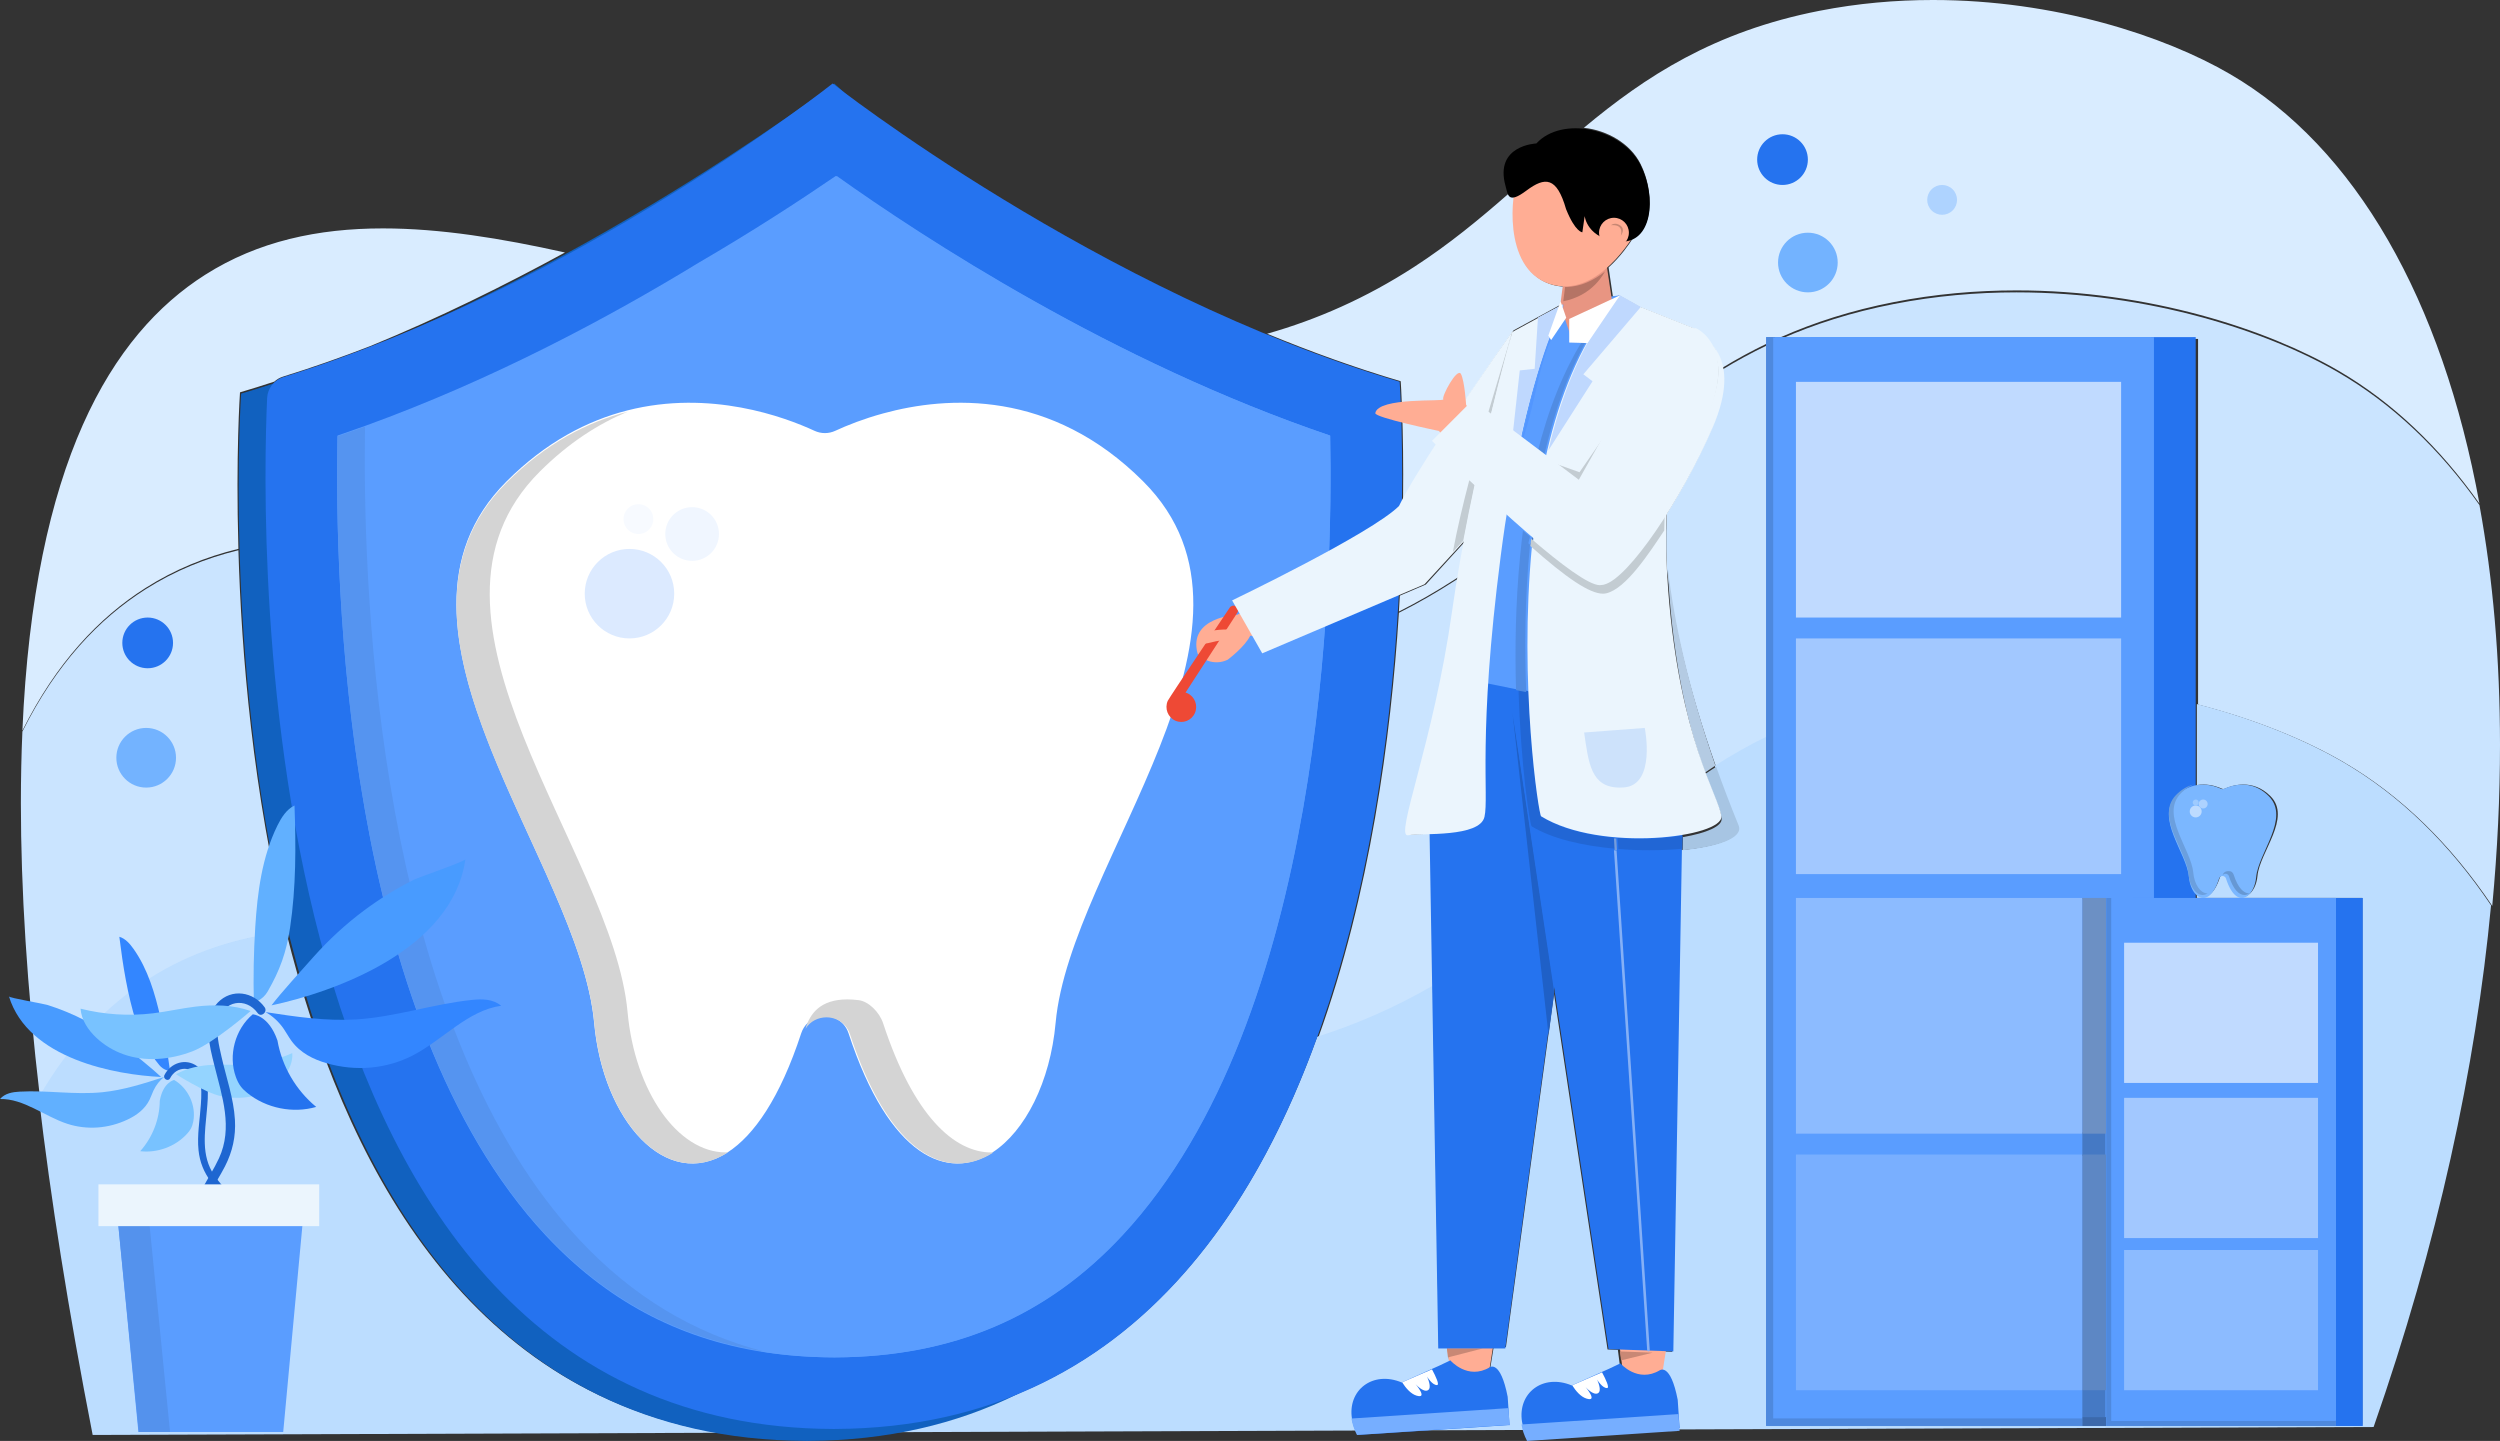 <?xml version="1.0" encoding="UTF-8"?>
<svg width="838px" height="483px" viewBox="0 0 838 483" version="1.1" xmlns="http://www.w3.org/2000/svg" xmlns:xlink="http://www.w3.org/1999/xlink">
    <rect x="0" y="0" width="838" height="483" fill="#333333" stroke="none"/>
    <title>Dental Care</title>
    <g id="Page-1" stroke="none" stroke-width="1" fill="none" fill-rule="evenodd">
        <g id="Desktop-HD" transform="translate(-1072, -3566)">
            <g id="Dental-Care" transform="translate(1072, 3566)">
                <path d="M7,269 C7,260.612 7.172,252.586 7.505,244.899 C11.396,155.273 37.212,112.147 68.772,92.106 C86.517,80.842 106.583,76.561 128.365,76.561 C147.505,76.561 167.971,79.863 189.373,84.633 C169.395,95.556 147.246,106.522 124.142,115.999 C114.576,119.712 104.796,123.161 94.883,126.236 C93.768,126.582 92.775,127.165 91.951,127.921 C88.124,129.178 84.287,130.377 80.445,131.513 C80.445,131.513 78.997,152.395 79.914,183.97 C68.953,186.647 58.545,190.892 48.792,197.083 C33.169,206.993 18.854,222.13 7.505,244.899 C7.172,252.586 7,260.612 7,269 M838,249.35 C837.994,220.564 835.643,193.558 831.111,168.796 C817.73,149.843 801.897,134.773 783.826,124.242 C759.949,110.324 720.185,97.339 675.949,97.339 C662.535,97.339 648.701,98.535 634.786,101.26 C620.525,104.054 608.119,108.075 597.024,112.975 L592.384,112.975 L592.384,115.11 C587.062,117.659 582.044,120.413 577.255,123.329 C575.856,115.182 570.089,112.774 570.089,112.774 C569.969,112.758 569.85,112.75 569.728,112.75 C569.352,112.75 568.946,112.823 568.513,112.959 C568.991,111.506 569.274,110.743 569.274,110.743 L549.92,102.995 L548.261,102.074 L542.951,99.124 L540.645,99.412 L539.198,89.647 C543.154,86.085 546.042,81.949 547.435,79.759 C554.124,76.524 554.521,64.185 549.92,54.975 C546.439,48.008 538.613,43.657 530.915,42.835 C551.472,25.697 574.465,10.563 609.903,3.618 C622.75,1.103 635.517,0 647.901,0 C688.754,0 725.481,11.994 747.535,24.85 C789.62,49.379 818.631,100.58 831.111,168.796 C835.643,193.558 837.994,220.564 838,249.35 M468.91,204.99 C469.026,203.189 469.13,201.427 469.229,199.669 L477.926,195.94 L486.247,186.821 L487.509,185.439 L490.949,181.661 C490.23,185.557 489.54,189.485 488.899,193.405 C488.472,193.686 488.046,193.965 487.613,194.244 C481.428,198.251 475.193,201.82 468.91,204.99 M470.306,167.803 C470.595,143.302 469.521,127.796 469.521,127.796 C454.237,123.278 439.221,117.839 424.754,111.866 C441.447,107.136 457.907,99.909 473.997,89.487 C485.778,81.856 496.012,73.387 505.842,64.782 C506.15,65.434 506.591,65.859 507.346,65.859 C507.459,65.859 507.582,65.85 507.71,65.83 C506.63,74.19 507.262,91.094 519.727,95.251 C521.404,95.81 523.039,96.072 524.623,96.094 L524.015,100.853 L523.904,101.699 L515.807,106.119 L507.34,110.743 C507.34,110.743 507.337,110.757 507.328,110.782 C507.328,110.782 507.328,110.782 507.328,110.781 L507.334,110.76 C507.313,110.787 507.265,110.851 507.188,110.959 L507.182,110.895 C507.173,110.933 507.161,110.97 507.152,111.013 C506.511,111.936 504.27,115.136 501.17,119.647 C492.267,132.605 476.228,156.354 470.306,167.803" id="Fill-2" fill="#D9ECFF"></path>
                <path d="M13.4,368 L13.4,368 C8.998,330.546 7,297.833 7,269.274 C7,260.905 7.172,252.897 7.505,245.228 C18.854,222.51 33.169,207.407 48.792,197.519 C58.545,191.342 68.953,187.107 79.914,184.436 C80.913,218.785 84.725,265.819 96.29,312.396 C79.86,314.377 64.503,319.24 50.491,328.115 C36.736,336.824 23.994,349.571 13.4,368 M441.93,347.682 C459.228,299.736 466.266,247.086 468.91,205.408 C475.193,202.246 481.428,198.685 487.613,194.686 C488.046,194.408 488.472,194.13 488.899,193.85 C488.29,197.544 487.727,201.229 487.213,204.88 C486.33,211.157 485.304,217.186 484.212,222.904 L484.03,222.969 L484.2,222.969 C477.711,256.855 468.778,279.856 472.347,279.856 C472.397,279.856 472.448,279.853 472.505,279.844 C473.907,279.609 476.649,279.585 479.835,279.478 L480.697,330.555 C467.955,337.92 455.013,343.537 441.93,347.682 M835.401,303.649 C821.486,282.965 804.776,266.633 785.526,255.44 C773.067,248.194 756.285,241.201 736.794,236.171 L736.794,113.601 L597.024,113.601 C608.119,108.712 620.525,104.7 634.786,101.912 C648.701,99.193 662.535,98 675.949,98 C720.185,98 759.949,110.956 783.826,124.843 C801.897,135.35 817.73,150.385 831.111,169.296 C835.643,194.002 837.994,220.947 838,249.668 C838.003,267.047 837.15,285.074 835.401,303.649 M575.173,256.891 C565.807,230.554 560.87,208.525 558.719,190.325 C558.552,186.107 558.501,181.997 558.549,178.014 C558.572,176.041 558.623,174.099 558.695,172.188 C564.149,163.453 569.525,153.33 573.717,143.55 C577.452,134.827 578.04,128.482 577.255,123.932 C582.044,121.022 587.062,118.274 592.384,115.73 L592.384,247.152 C586.286,250.151 580.588,253.418 575.173,256.891" id="Fill-3" fill="#CAE4FF"></path>
                <path d="M31.061,481 C22.888,439.143 16.967,401.56 13,367.821 C23.593,349.393 36.336,336.647 50.09,327.939 C64.103,319.064 79.46,314.201 95.889,312.221 C115.15,389.788 155.925,466.062 241.037,480.267 L31.061,481 M56.918,479.734 L94.188,479.734 L101.212,404.219 L39.25,404.219 L46.634,479.734 L56.918,479.734 M300.046,480.062 C312.577,477.873 324.12,474.341 334.786,469.645 C389.214,450.064 421.945,401.792 441.529,347.505 C454.612,343.359 467.554,337.743 480.296,330.378 L482.34,451.568 L485.162,451.568 L485.503,454.197 L485.512,454.337 L485.521,454.334 L485.837,456.773 L486.162,459.299 L486.49,461.863 L499.385,459.501 L500.336,453.697 L500.357,453.581 L500.683,451.568 L504.788,451.568 L520.893,333.124 L538.85,452.339 L542.308,452.461 L542.669,455.275 L542.681,455.412 L542.687,455.412 L543.006,457.851 L543.329,460.377 L543.66,462.941 L556.554,460.579 L557.506,454.772 L557.524,454.656 L557.792,453.015 L560.528,453.11 L563.407,284.965 C575.446,283.822 584.083,280.79 582.361,276.567 C579.554,269.691 577.036,263.083 574.771,256.718 C580.186,253.246 585.885,249.979 591.983,246.98 L591.983,477.557 L791.841,477.557 L791.841,300.987 L736.393,300.987 L736.393,299.534 C737.094,300.171 737.891,300.538 738.72,300.538 C739.293,300.538 739.884,300.365 740.468,299.987 C741.775,299.15 743.064,297.298 744.111,294.111 C744.144,294.01 744.189,293.915 744.239,293.831 C744.475,293.453 744.878,293.262 745.284,293.262 C745.472,293.262 745.66,293.304 745.83,293.384 C746.107,293.518 746.34,293.76 746.456,294.111 C747.972,298.724 749.995,300.538 751.844,300.538 C752.453,300.538 753.044,300.341 753.59,299.987 C755.201,298.942 756.445,296.511 756.71,293.59 C757.432,285.644 768.289,274.084 761.051,266.862 C758.035,263.851 754.771,262.972 751.988,262.972 C750.555,262.972 749.252,263.205 748.175,263.497 C747.685,263.631 747.241,263.776 746.853,263.919 C746.432,264.077 746.077,264.229 745.803,264.354 C745.636,264.432 745.46,264.47 745.284,264.47 C745.108,264.47 744.932,264.432 744.764,264.354 C743.681,263.854 741.375,262.972 738.583,262.972 C737.879,262.972 737.145,263.029 736.393,263.16 L736.393,236 C755.884,241.03 772.666,248.022 785.125,255.268 C804.375,266.46 821.085,282.791 835,303.474 C829.877,357.907 817.066,417.055 795.633,478.329 L300.046,480.062" id="Fill-4" fill="#BCDDFF"></path>
                <path d="M460.166,131.932 C359.073,102.051 279.617,28 279.617,28 C279.617,28 181.925,102.051 80.835,131.932 C80.835,131.932 56.543,482.064 270.081,482.988 C270.081,482.988 270.358,483 270.498,483 C270.642,483 270.919,482.988 270.919,482.988 C484.455,482.064 460.166,131.932 460.166,131.932" id="Fill-5" fill="#1161BF"></path>
                <path d="M469.166,127.953 C368.073,98.074 279.081,28 279.081,28 C279.081,28 193.897,95.712 94.979,126.395 C91.857,127.363 89.686,130.199 89.54,133.466 C87.538,178.055 81.41,478.133 279.081,478.988 C279.081,478.988 279.359,479 279.499,479 C279.642,479 279.916,478.988 279.916,478.988 C493.455,478.061 469.166,127.953 469.166,127.953" id="Fill-6" fill="#2573EF"></path>
                <path d="M376.211,413.992 C350.685,441.408 319.16,454.824 279.818,454.991 L279.436,455 L279.194,454.991 C271.021,454.955 263.191,454.349 255.675,453.17 C227.007,448.646 203.015,435.714 182.79,413.992 C115.213,341.384 112.135,195.008 113.13,146.008 C116.217,144.958 119.286,143.881 122.336,142.775 C165.047,127.315 204.029,106.458 234.056,88.145 C252.264,77.526 267.923,67.352 280.123,59 C308.923,79.468 372.799,121.258 445.87,146.018 C446.865,194.999 443.788,341.384 376.211,413.992" id="Fill-7" fill="#5A9DFF"></path>
                <path d="M376.372,413.992 C350.905,441.408 319.453,454.824 280.202,454.991 L279.821,455 L279.579,454.991 C271.425,454.955 263.614,454.349 256.115,453.17 C232.468,446.975 212.15,434.553 194.597,415.646 C126.452,342.276 122.24,195.602 123.085,142.775 C165.697,127.315 204.588,106.458 234.546,88.145 C252.712,77.526 268.335,67.352 280.506,59 C309.24,79.468 372.968,121.258 445.871,146.018 C446.863,194.999 443.793,341.384 376.372,413.992" id="Fill-8" fill="#5A9DFF"></path>
                <path d="M256,453 C227.267,448.481 203.22,435.566 182.949,413.872 C120.476,346.986 113.002,217.421 113,159.305 C113,154.414 113.053,150.028 113.13,146.229 C116.225,145.18 119.3,144.104 122.357,143 C122.305,146.246 122.272,149.847 122.272,153.763 C122.273,213.508 129.953,346.754 194.198,415.523 C211.833,434.406 232.244,446.812 256,453" id="Fill-9" fill="#5594F0"></path>
                <path d="M353.845,342.841 C352.051,362.675 343.627,379.179 332.721,386.265 C317.738,396.021 298.064,387.986 284.436,346.372 C283.657,343.994 282.087,342.357 280.198,341.455 C279.037,340.896 277.766,340.618 276.495,340.618 C273.762,340.627 271.022,341.909 269.435,344.487 C269.08,345.051 268.784,345.684 268.56,346.372 C261.473,368.01 252.751,380.574 243.907,386.274 C223.369,399.498 202.143,375.756 199.152,342.841 C194.257,288.896 120.779,210.434 169.761,161.401 C183.017,148.131 196.987,140.962 210.317,137.568 C238.101,130.491 263.088,139.809 272.992,144.393 C275.239,145.435 277.766,145.435 280.013,144.393 C281.881,143.528 284.277,142.496 287.13,141.436 C289.75,140.469 292.749,139.474 296.064,138.572 C317.532,132.695 352.32,130.454 383.234,161.401 C432.227,210.434 358.738,288.896 353.845,342.841" id="Fill-10" fill="#FFFFFF"></path>
                <path d="M232.165,390 C215.924,390.003 201.616,369.448 199.199,342.922 C195.514,302.429 153.012,248.093 153,202.818 C152.996,187.883 157.616,173.934 169.779,161.792 C183.048,148.545 197.032,141.388 210.376,138 C200.529,142.085 190.552,148.48 180.937,158.079 C131.905,207.028 205.458,285.357 210.357,339.207 C212.779,365.735 227.091,386.29 243.33,386.293 C243.554,386.293 243.775,386.29 244,386.281 C240.036,388.828 236.044,390 232.165,390" id="Fill-11" fill="#D4D4D4"></path>
                <path d="M321.251,390 C308.772,390 295.146,377.802 284.933,346.718 C284.158,344.359 282.595,342.735 280.715,341.84 C279.559,341.286 278.294,341.01 277.028,341.01 C274.307,341.019 271.58,342.29 270,344.848 C271.456,339.768 274.991,335 284.027,335 C285.203,335 286.469,335.083 287.838,335.252 C291.139,335.667 294.781,339.22 296.031,343.028 C306.244,374.107 319.861,386.307 332.344,386.307 C332.563,386.307 332.78,386.302 333,386.296 C329.314,388.687 325.345,390 321.251,390" id="Fill-12" fill="#D4D4D4"></path>
                <path d="M211,214 C202.716,214 196,207.284 196,199 C196,190.716 202.716,184 211,184 C219.284,184 226,190.716 226,199 C226,207.284 219.284,214 211,214" id="Fill-13" fill="#DCEAFF"></path>
                <path d="M232,188 C227.029,188 223,183.97 223,179 C223,174.03 227.029,170 232,170 C236.971,170 241,174.03 241,179 C241,183.97 236.971,188 232,188" id="Fill-14" fill="#F0F6FF"></path>
                <path d="M214.003,179 C212.103,179 210.287,177.911 209.449,176.069 C208.307,173.555 209.418,170.592 211.931,169.449 C212.602,169.145 213.305,169 213.997,169 C215.897,169 217.713,170.089 218.551,171.932 C219.693,174.445 218.582,177.409 216.069,178.551 C215.398,178.855 214.695,179 214.003,179" id="Fill-15" fill="#F7FAFF"></path>
                <polygon id="Fill-16" fill="#2573EF" points="607 478 736 478 736 113 607 113"></polygon>
                <path d="M419.531,204 L414.701,206.052 C414.701,206.052 398.122,206.793 401.439,219.103 L401.806,219.484 C404.31,222.088 408.316,222.749 411.578,221.098 C411.578,221.098 417.309,216.81 419.07,213.094 L423,213.279 L419.531,204" id="Fill-17" fill="#FFAD94"></path>
                <path d="M397.4,232.141 C397.597,232.201 397.795,232.27 397.987,232.356 C400.504,233.479 401.64,236.453 400.53,238.997 C399.421,241.54 396.482,242.693 393.968,241.57 C391.454,240.448 390.315,237.474 391.425,234.93 C391.856,233.948 412.188,203.7 412.188,203.7 C412.604,203.057 413.413,202.831 414.086,203.131 C414.162,203.165 414.236,203.206 414.307,203.254 C415.015,203.724 415.213,204.685 414.75,205.4 L397.4,232.141" id="Fill-18" fill="#EE4935"></path>
                <path d="M415,211.146 C415,211.146 409.345,210.6 405.484,211.618 C401.619,212.636 401.653,214.229 402.383,215.492 C403.112,216.755 409.406,213.786 410.138,215.049 C410.868,216.312 413.331,215.953 413.331,215.953 L415,211.146" id="Fill-19" fill="#FFAD94"></path>
                <polyline id="Fill-20" fill="#FFAD94" points="543 452.028 543.021 452.205 543.388 455.142 543.723 457.783 544.042 460.372 544.371 463 557.17 460.579 558.115 454.626 558.132 454.507 559 449 543 452.028"></polyline>
                <polyline id="Fill-21" fill="#94AEC9" points="543.183 456 543.172 455.861 542.811 453 543.172 455.861 543.189 456 543.183 456"></polyline>
                <polyline id="Fill-22" fill="#C98875" points="543.37 456 543.353 455.861 543 453 554 453.409 543.37 456"></polyline>
                <path d="M562.368,469.208 L562.632,473.153 C562.901,477.213 563,478.672 563,478.672 L512.039,482 C511.057,480.131 510.455,478.304 510.183,476.578 C508.64,467.001 517.104,460.343 526.859,464.4 L527.194,464.252 L537.204,459.764 L539.285,458.839 L543.161,457 C543.161,457 548.944,463.751 556.375,459.305 C556.375,459.305 559.936,456.695 562.368,469.208" id="Fill-23" fill="#2573EF"></path>
                <path d="M562.63,474 C562.901,478.13 563,479.615 563,479.615 L511.863,483 C510.878,481.099 510.273,479.241 510,477.485 L562.63,474" id="Fill-24" fill="#76AEFF"></path>
                <path d="M538.708,465.277 C537.211,465.372 535.538,462.771 535.332,462.446 C535.5,462.803 537.083,466.188 535.628,467.011 C534.09,467.878 531.492,464.966 531.492,464.966 C531.492,464.966 535.838,470.073 531.756,468.794 C529.861,468.201 528.218,466.265 527,464.358 L537.002,460 C538.313,462.449 539.591,465.22 538.708,465.277" id="Fill-25" fill="#FFFFFF"></path>
                <polyline id="Fill-26" fill="#FFAD94" points="485 451.026 485.024 451.203 485.391 454.14 485.723 456.782 486.045 459.371 486.371 462 499.17 459.579 500.115 453.627 500.135 453.508 501 448 485 451.026"></polyline>
                <polyline id="Fill-27" fill="#94AEC9" points="486.17 455 486.161 454.848 485.821 452 486.161 454.848 486.179 454.997 486.17 455"></polyline>
                <polyline id="Fill-28" fill="#C98875" points="485.353 455 485.336 454.851 485 452 497 452 485.353 455"></polyline>
                <path d="M505.371,468.209 L505.635,472.151 C505.904,476.211 506,477.67 506,477.67 L455.039,481 C454.06,479.132 453.458,477.302 453.182,475.579 C451.64,466.003 460.107,459.342 469.862,463.402 L470.194,463.254 L480.204,458.767 L482.285,457.839 L486.164,456 C486.164,456 491.947,462.75 499.375,458.304 C499.375,458.304 502.936,455.698 505.371,468.209" id="Fill-29" fill="#2573EF"></path>
                <path d="M505.633,472 C505.904,476.129 506,477.613 506,477.613 L454.863,481 C453.881,479.1 453.276,477.239 453,475.487 L505.633,472" id="Fill-30" fill="#76AEFF"></path>
                <path d="M481.708,464.274 C480.211,464.369 478.538,461.768 478.332,461.443 C478.503,461.803 480.083,465.188 478.631,466.009 C477.09,466.876 474.495,463.963 474.495,463.963 C474.495,463.963 478.841,469.074 474.756,467.795 C472.861,467.198 471.218,465.265 470,463.358 L480.002,459 C481.313,461.446 482.591,464.22 481.708,464.274" id="Fill-31" fill="#FFFFFF"></path>
                <polyline id="Fill-32" fill="#2573EF" points="534 223 534 235.379 504.563 452 482.102 452 479 267.875 492.171 223 534 223"></polyline>
                <path d="M484.079,223.033 L483.909,223.033 L484.091,222.967 C484.085,222.989 484.082,223.011 484.079,223.033" id="Fill-33" fill="#A8BED4"></path>
                <polyline id="Fill-34" fill="#1F60C7" points="519.07 347 507 239 521 332.709 519.07 347"></polyline>
                <polyline id="Fill-35" fill="#2573EF" points="494.094 220 505.439 228.095 539.185 452.227 560.901 453 564 271.761 534.531 222.192 488 222.192 494.094 220"></polyline>
                <path d="M552.565,453 C552.338,453 552.145,452.827 552.13,452.603 L541,285 C541.294,285.027 541.585,285.051 541.878,285.072 L552.999,452.55 C553.014,452.782 552.834,452.985 552.592,453 L552.565,453" id="Fill-36" fill="#85B0F6"></path>
                <path d="M507,111 L506.994,111.022 C506.994,111.038 506.985,111.065 506.979,111.097 L491.271,180.851 L487.104,185.394 L485.837,186.77 L477.486,195.854 L423.099,219 L413,201.256 C413,201.256 459.614,178.879 468.938,169.623 C473.956,159.103 491.379,133.485 500.814,119.853 C503.925,115.359 506.174,112.172 506.817,111.253 L506.853,111.199 C506.931,111.092 506.979,111.027 507,111" id="Fill-37" fill="#EBF5FD"></path>
                <path d="M506.982,111.059 C506.991,111.016 507.003,110.979 507.012,110.941 L507.018,111.005 L506.982,111.059" id="Fill-38" fill="#B4C4D4"></path>
                <path d="M487,185 C488.426,177.354 490.375,169.113 492.511,160.937 C493.082,161.47 493.668,162.016 494.269,162.573 C492.967,168.605 491.683,174.886 490.483,181.246 L487,185 M499.483,139.893 L498.574,139.216 C502.079,127.27 505.293,117.002 506.891,111.054 L506.927,111 C506.931,111.102 506.94,111.141 506.955,111.141 C506.967,111.141 506.985,111.11 507,111.067 C506.465,112.956 503.308,124.185 499.483,139.893" id="Fill-39" fill="#C3CCD2"></path>
                <path d="M524.312,101.319 L543,99 L517.871,233 L494,228.153 C494,228.153 504.843,117.553 524.312,101.319" id="Fill-40" fill="#5A9DFF"></path>
                <path d="M524,102 C523.988,102.027 523.907,102.172 523.773,102.442 C522.435,105.068 515.56,119.452 509.179,149.609 C506.995,159.95 504.87,172.139 503.041,186.345 C495.272,246.706 499.156,266.831 497.603,273.789 C496.05,280.756 476.632,279.208 471.975,279.986 C467.318,280.756 480.517,249.029 486.73,204.918 C492.94,160.807 506.92,111.283 506.92,111.283 L515.414,106.663 L523.782,102.113 L524,102" id="Fill-41" fill="#EBF5FD"></path>
                <polyline id="Fill-42" fill="#E89582" points="541 105.159 533.835 113 526.329 112.132 523 102.303 523.117 101.424 525.074 86.348 537.818 84 541 105.159"></polyline>
                <path d="M524,101 L524.625,96.187 C524.696,96.188 524.769,96.189 524.843,96.189 C529.81,96.189 534.289,93.926 538,91 C534.05,98.04 527.686,100.285 524,101" id="Fill-43" fill="#B57465"></path>
                <path d="M508.539,61.433 C506.991,62.966 503.124,89.798 519.372,95.164 C535.62,100.531 548,78.299 548,78.299 L548,62.966 L522.467,55.3 L513.181,53 L508.539,61.433" id="Fill-44" fill="#FFAD94"></path>
                <path d="M504.648,62.32 C505.506,65.408 505.427,68.537 511.672,63.874 C517.916,59.211 521.817,59.211 524.939,70.091 C528.061,77.863 530.404,77.863 530.404,77.863 L531.183,72.423 C531.183,72.423 531.965,80.195 542.89,80.972 C553.817,81.749 555.432,66.316 549.916,55.325 C543.672,42.89 523.57,38.761 514.986,48.087 C514.986,48.087 500.849,48.629 504.648,62.32" id="Fill-45" fill="#000000"></path>
                <path d="M546,78 C546,80.761 543.762,83 541.001,83 C538.238,83 536,80.761 536,78 C536,75.239 538.238,73 541.001,73 C543.762,73 546,75.239 546,78" id="Fill-46" fill="#FFAD94"></path>
                <path d="M571.469,259 C567.26,247.329 561.739,228.574 559.479,198.38 C559.308,196.106 559.177,193.854 559.07,191.635 C559.046,191.088 559.023,190.543 559,190 C561.092,208.213 565.893,230.258 575,256.613 C573.808,257.4 572.633,258.195 571.469,259" id="Fill-47" fill="#B4CBE3"></path>
                <path d="M564,285 L564.074,280.596 C571.983,279.279 577.373,276.938 577.086,274.387 C576.781,271.633 574.517,267.049 571.663,259.365 C572.849,258.568 574.047,257.779 575.262,257 C577.506,263.308 580.001,269.859 582.783,276.675 C584.489,280.861 575.93,283.866 564,285" id="Fill-48" fill="#A7C5E3"></path>
                <path d="M552.847,285 C549.451,285 545.96,284.868 542.495,284.587 L542.256,280.879 C544.719,281.067 547.179,281.157 549.589,281.157 C554.793,281.157 559.755,280.741 564,280.032 L563.925,284.497 C560.458,284.829 556.712,285 552.847,285 M541.637,284.515 C530.771,283.563 520.207,281.169 513.415,276.985 C512.913,276.859 509.78,257.538 509,231 L512.378,231.691 C513.331,256.182 516.18,273.618 516.659,273.738 C523.361,277.868 532.376,280.026 541.398,280.807 L541.637,284.515" id="Fill-49" fill="#2166D5"></path>
                <path d="M542,285 C541.738,284.978 541.48,284.952 541.218,284.924 L541,281 C541.262,281.025 541.52,281.051 541.782,281.076 L542,285" id="Fill-50" fill="#769DDB"></path>
                <path d="M511.583,232 L508.176,231.312 C507.772,217.659 507.998,202.085 509.551,186.245 C509.822,183.462 510.136,180.669 510.492,177.877 C511.279,178.556 512.065,179.231 512.846,179.895 C512.663,180.631 512.482,181.366 512.301,182.102 C512.494,182.269 512.678,182.436 512.865,182.592 C512.846,182.732 512.837,182.872 512.819,183.012 C511.116,200.391 511.01,217.447 511.583,232 M517.372,153.757 L515.24,152.159 C518.898,137.452 524.229,123.585 531.842,112 L533,112.134 C529.53,117.933 526.581,124.233 524.081,130.869 C521.681,137.236 519.694,143.915 518.063,150.761 C517.825,151.756 517.595,152.755 517.372,153.757" id="Fill-51" fill="#508CE3"></path>
                <path d="M533.193,112 L532,111.863 C533.155,110.124 534.363,108.434 535.621,106.8 C535.752,106.619 535.885,106.444 536.031,106.273 C536.276,105.949 536.537,105.614 536.804,105.301 C537.031,105.01 537.261,104.724 537.506,104.444 C537.941,103.906 538.388,103.368 538.848,102.852 C538.972,102.709 539.09,102.571 539.214,102.44 C539.304,102.346 539.382,102.247 539.46,102.154 C539.512,102.099 539.562,102.055 539.606,102 L540,102.213 C539.811,102.441 539.63,102.677 539.453,102.908 C539.435,102.931 539.416,102.953 539.398,102.975 C539.255,103.149 539.115,103.322 538.988,103.504 C536.916,106.194 534.988,109.032 533.193,112" id="Fill-52" fill="#CF8574"></path>
                <path d="M516.584,273.619 C515.823,273.432 509.023,229.302 513.533,182.843 C513.551,182.703 513.56,182.563 513.578,182.423 C513.733,180.824 513.901,179.225 514.089,177.622 C514.814,171.318 515.763,164.994 516.978,158.766 C517.506,156.031 518.088,153.313 518.724,150.621 C522.867,133.073 529.317,116.629 539.083,103.705 C539.205,103.527 539.337,103.355 539.477,103.188 C539.713,102.87 539.96,102.542 540.22,102.235 C540.435,101.95 540.656,101.67 540.895,101.395 C541.309,100.868 541.742,100.34 542.184,99.834 C542.303,99.694 542.417,99.56 542.536,99.431 C542.62,99.339 542.697,99.242 542.772,99.151 C542.82,99.097 542.87,99.054 542.912,99 L549.885,102.859 L569.247,110.589 C569.247,110.589 568.477,112.645 567.342,116.446 C566.071,120.72 564.343,127.206 562.752,135.458 C560.615,146.552 558.722,160.833 558.516,177.218 C558.463,181.712 558.531,186.369 558.758,191.16 C558.869,193.377 559.003,195.627 559.179,197.899 C563.047,248.121 576.213,266.663 576.989,273.619 C577.768,280.572 536.719,285.983 516.584,273.619" id="Fill-53" fill="#EBF5FD"></path>
                <path d="M513.69,183 C513.461,182.826 513.236,182.64 513,182.455 C513.221,181.636 513.443,180.818 513.668,180 C513.779,180.086 513.889,180.171 514,180.257 C513.889,181.171 513.79,182.086 513.69,183" id="Fill-54" fill="#4374BD"></path>
                <path d="M537.304,199 C532.85,199.001 525.149,193.818 513,183.036 C513.08,182.215 513.161,181.393 513.25,180.571 C523.18,189.101 532.516,196.15 536.258,196.149 C536.458,196.149 536.643,196.129 536.809,196.087 C541.642,194.891 549.909,184.976 558,172 C557.928,173.911 557.878,175.854 557.854,177.828 C552.772,185.422 545.041,197.378 538.379,198.886 C538.046,198.962 537.685,199 537.304,199" id="Fill-55" fill="#C3CCD2"></path>
                <polyline id="Fill-56" fill="#B1D2FF" points="548 102 543 99.003 543 99 548 102"></polyline>
                <path d="M541,101 L541,100.996 C541.176,100.811 541.352,100.626 541.531,100.443 C541.352,100.627 541.176,100.814 541,101 M542.173,99.801 C542.206,99.768 542.239,99.736 542.272,99.703 C542.34,99.636 542.406,99.571 542.472,99.507 C542.406,99.572 542.34,99.638 542.272,99.705 C542.239,99.737 542.206,99.769 542.173,99.801 M542.549,99.434 C542.573,99.41 542.597,99.387 542.621,99.365 C542.669,99.321 542.713,99.277 542.758,99.234 C542.716,99.278 542.672,99.322 542.624,99.365 C542.597,99.388 542.573,99.41 542.549,99.434 M542.907,99.086 C542.94,99.057 542.97,99.03 543,99 L543,99.002 C542.97,99.032 542.94,99.058 542.907,99.086" id="Fill-57" fill="#5296FF"></path>
                <path d="M540,103 C540.014,102.985 540.028,102.969 540.038,102.954 C540.055,102.935 540.072,102.916 540.086,102.896 C540.072,102.916 540.059,102.935 540.041,102.955 C540.028,102.97 540.014,102.985 540,103 M540.744,102.117 C540.769,102.087 540.793,102.058 540.817,102.029 C540.824,102.019 540.834,102.009 540.841,102 L540.841,102.005 C540.834,102.014 540.827,102.023 540.82,102.032 C540.796,102.06 540.769,102.089 540.744,102.117" id="Fill-58" fill="#BC90A1"></path>
                <path d="M524,131 C526.521,124.27 529.496,117.881 532.997,112 L533,112 C529.499,117.882 526.521,124.269 524,131" id="Fill-59" fill="#4A8AEA"></path>
                <path d="M533.003,112 L533,112 C534.72,109.062 536.568,106.252 538.554,103.589 C538.676,103.41 538.81,103.238 538.946,103.066 C538.964,103.044 538.982,103.022 539,103 C538.982,103.023 538.964,103.046 538.949,103.069 C538.81,103.237 538.679,103.411 538.557,103.591 C536.568,106.252 534.72,109.063 533.003,112" id="Fill-60" fill="#AA8497"></path>
                <path d="M519,151 C520.607,144.11 522.561,137.39 524.924,130.982 C527.386,124.302 530.294,117.964 533.712,112.127 C535.425,109.198 537.269,106.394 539.253,103.739 C539.375,103.56 539.505,103.387 539.645,103.219 C539.66,103.196 539.678,103.173 539.695,103.15 C539.924,102.854 540.144,102.565 540.349,102.301 C540.361,102.287 540.372,102.273 540.384,102.259 C540.399,102.241 540.411,102.223 540.423,102.206 C540.625,101.953 540.812,101.716 540.99,101.491 C541.011,101.465 541.035,101.439 541.055,101.413 C541.061,101.405 541.067,101.397 541.073,101.389 C541.248,101.166 541.424,100.943 541.602,100.722 C541.813,100.464 542.027,100.208 542.24,99.955 C542.273,99.917 542.306,99.879 542.338,99.84 C542.407,99.76 542.472,99.681 542.537,99.604 C542.564,99.574 542.588,99.545 542.615,99.516 C542.638,99.488 542.662,99.461 542.689,99.434 C542.736,99.382 542.781,99.33 542.822,99.277 C542.858,99.235 542.891,99.194 542.926,99.153 C542.941,99.135 542.956,99.117 542.971,99.1 C543.004,99.067 543.033,99.036 543.063,99 L543.063,99 L548.349,101.962 L550,102.889 L530.736,125.462 L533.818,127.797 L519,151" id="Fill-61" fill="#BFD8FE"></path>
                <path d="M510.188,148 L510,147.853 C516.019,119.192 522.402,105.099 523.915,102 L524,102.267 C524,102.278 524,102.289 524,102.299 C523.974,102.978 523.93,103.668 523.877,104.341 C523.85,104.678 523.824,105.037 523.791,105.422 C523.759,105.802 523.724,106.21 523.686,106.633 C523.671,106.856 523.653,107.073 523.621,107.291 C515.731,118.029 515.355,133.859 510.188,148" id="Fill-62" fill="#5296FF"></path>
                <path d="M509.446,148 L507,146.199 L509.424,124.162 L514.423,123.622 L515.529,106.423 L523.868,102 L523.865,102.023 L524,102.411 C522.418,105.492 515.741,119.504 509.446,148" id="Fill-63" fill="#BFD8FE"></path>
                <path d="M524.094,103 L524.007,102.672 L523.876,102.193 L523.879,102.165 L524.124,102 C524.121,102.126 524.115,102.253 524.115,102.386 L524.115,102.406 C524.109,102.6 524.103,102.8 524.094,103" id="Fill-64" fill="#BC90A1"></path>
                <path d="M494,139.86 L491.435,135.654 C491.435,135.654 490.959,127.874 489.731,125.392 C488.503,122.911 483.12,132.985 483.79,133.847 C484.457,134.709 461.895,133.032 461.002,138.479 C460.752,139.988 482.285,144.447 482.285,144.447 L485.73,148 L494,139.86" id="Fill-65" fill="#FFAD94"></path>
                <path d="M570.495,113.024 C570.495,113.024 584.597,118.872 574.14,143.19 C563.679,167.509 545.86,193.936 537.729,195.938 C529.6,197.94 482,150.785 482,150.785 L495.692,137.06 L531.218,163.815 L547.922,134.112 C547.922,134.112 564.33,112.174 570.495,113.024" id="Fill-66" fill="#EBF5FD"></path>
                <path d="M531.006,164 L518,154.22 L529.452,158.294 L548.738,130.396 C548.738,130.396 555.658,122.609 562,118 C555.236,124.261 547.789,134.202 547.789,134.202 L531.006,164" id="Fill-67" fill="#C3CCD2"></path>
                <path d="M535.199,192 C526.536,192.001 504,157.511 504,157.511 L512.064,152.233 L517.595,154.202 L530.48,163.901 L547.105,134.351 C547.105,134.351 554.483,124.493 561.184,118.284 C563.824,116.363 566.362,115 568.248,115 C568.412,115 568.573,115.01 568.725,115.031 C568.725,115.031 582.523,115.252 572.114,139.446 C561.706,163.639 543.97,189.93 535.876,191.921 C535.662,191.974 535.435,192 535.199,192" id="Fill-68" fill="#C3CCD2"></path>
                <path d="M568.495,110.024 C568.495,110.024 582.597,115.871 572.14,140.191 C561.679,164.509 543.86,190.937 535.732,192.938 C527.6,194.94 480,147.785 480,147.785 L493.692,134.06 L529.218,160.815 L545.922,131.112 C545.922,131.112 562.332,109.175 568.495,110.024" id="Fill-69" fill="#EBF5FD"></path>
                <path d="M543.289,79 C543.289,79 544.517,75.466 540.645,75.466 C540.445,75.466 540.232,75.475 540,75.495 C540,75.495 540.519,75 541.393,75 C541.87,75 542.454,75.147 543.118,75.602 C544.998,76.891 543.289,79 543.289,79" id="Fill-70" fill="#C78773"></path>
                <polyline id="Fill-71" fill="#FFFFFF" points="526 106.91 543 99 532.138 115 526 114.82 526 106.91"></polyline>
                <polyline id="Fill-72" fill="#FFFFFF" points="525 106.504 519.936 114 519 112.499 523.113 101 525 106.504"></polyline>
                <path d="M542.952,264 C533.277,264 532.497,255.823 531,245.535 L551.322,244 C551.322,244 555.229,263.184 544.286,263.95 C543.825,263.982 543.379,264 542.952,264" id="Fill-73" fill="#CDE2FB"></path>
                <path d="M53.82,341.26 C51.983,333.087 49.563,324.853 44.759,318.069 C43.523,316.321 42.02,314.606 40,314 C41.204,323.714 42.731,333.43 45.676,342.743 C47.46,348.382 49.677,352.445 53.378,356.999 C54.907,358.882 57,359 57,359 C56.199,353.042 55.137,347.119 53.82,341.26" id="Fill-74" fill="#3386FF"></path>
                <path d="M57.008,361.44 C59.194,357.161 64.754,357.155 66.684,361.72 C67.773,364.297 67.499,367.504 67.325,370.25 C67.001,375.356 66.02,380.469 66.548,385.593 C66.955,389.534 68.357,392.973 70.725,396.128 C73.673,400.058 77.485,403.343 78.856,408.229 C79.235,409.581 81.335,409.006 80.954,407.651 C79.392,402.084 74.996,398.579 71.833,393.976 C67.297,387.373 68.708,379.592 69.354,372.113 C69.762,367.38 70.523,360.645 66.141,357.426 C62.262,354.575 57.228,356.231 55.13,360.338 C54.493,361.587 56.369,362.692 57.008,361.44" id="Fill-75" fill="#1E66D1"></path>
                <path d="M54,361 C51.306,358.411 45.465,353.755 42.395,351.242 C38.126,347.743 33.528,344.683 28.65,342.14 C24.54,339.997 20.248,338.222 15.837,336.838 C14.525,336.428 3.162,334.528 3,334 C9.466,355.051 38.905,360.305 54,361" id="Fill-76" fill="#489BFF"></path>
                <path d="M6.562,365.919 C4.239,366.054 1.717,366.427 0,368.386 C7.966,368.222 14.89,374.189 22.517,376.685 C29.104,378.841 36.331,378.333 42.802,375.255 C45.675,373.887 48.53,371.878 50.118,368.662 C50.603,367.681 50.954,366.615 51.415,365.62 C52.275,363.761 53.524,362.163 55,361 C48.186,363.22 41.325,365.402 34.333,366.113 C25.077,367.053 15.829,365.39 6.562,365.919" id="Fill-77" fill="#61B0FF"></path>
                <path d="M97.968,353 C92.78,355.32 87.161,356.643 81.496,356.88 C78.152,357.019 74.8,356.784 71.455,356.925 C67.14,357.106 62.772,357.944 59,360.075 C59,360.075 68.656,366.279 73.984,367.406 C79.312,368.533 85.097,368.148 89.848,365.455 C92.011,364.229 93.922,362.546 95.423,360.544 C97.046,358.38 98.209,355.711 97.968,353" id="Fill-78" fill="#94D4FF"></path>
                <path d="M58.364,362 C58.364,362 54.624,362.772 53.554,369.02 C53.501,375.161 51.131,381.257 47,385.882 C52.787,386.558 58.851,384.299 62.714,380.031 C63.189,379.505 63.635,378.948 63.973,378.332 C64.386,377.575 64.631,376.741 64.79,375.9 C65.795,370.579 63.113,364.776 58.364,362" id="Fill-79" fill="#78C2FF"></path>
                <path d="M85.559,310.8 C86.291,299.105 87.821,287.189 92.995,276.716 C94.327,274.021 96.037,271.305 98.715,270 C99.209,283.672 99.255,297.424 97.234,310.948 C96.01,319.138 93.829,325.255 89.693,332.397 C87.984,335.348 85.094,336 85.094,336 C84.878,327.597 85.033,319.185 85.559,310.8" id="Fill-80" fill="#61B0FF"></path>
                <path d="M86.368,339.572 C82.421,334.124 74.821,335.391 73.208,342.184 C72.298,346.019 73.392,350.418 74.246,354.196 C75.834,361.223 78.322,368.109 78.75,375.362 C79.078,380.936 77.934,386.041 75.406,390.976 C72.257,397.117 67.785,402.563 67.008,409.676 C66.793,411.64 63.796,411.326 64.011,409.35 C64.897,401.248 70.118,395.363 73.408,388.232 C78.125,378.01 74.452,367.511 71.892,357.254 C70.272,350.765 67.721,341.572 72.987,336.087 C77.649,331.231 84.899,332.378 88.688,337.612 C89.838,339.199 87.522,341.165 86.368,339.572" id="Fill-81" fill="#1E66D1"></path>
                <path d="M91,337 C94.171,332.809 101.264,325.045 104.977,320.869 C110.139,315.063 115.858,309.782 122.085,305.149 C127.33,301.248 132.911,297.803 138.748,294.878 C140.484,294.009 155.893,288.764 156,288 C151.727,318.507 111.881,332.555 91,337" id="Fill-82" fill="#489BFF"></path>
                <path d="M158.202,335.172 C161.497,334.83 165.127,334.783 168,337.128 C156.771,338.701 148.445,348.591 138.317,353.798 C129.57,358.298 119.298,359.219 109.484,356.389 C105.128,355.132 100.645,352.974 97.658,348.845 C96.747,347.588 96.003,346.181 95.121,344.894 C93.476,342.494 91.347,340.546 89,339.257 C99.094,340.818 109.245,342.31 119.234,341.719 C132.458,340.938 145.059,336.529 158.202,335.172" id="Fill-83" fill="#3386FF"></path>
                <path d="M27,338.105 C34.907,340.107 43.195,340.636 51.299,339.66 C56.083,339.084 60.792,337.987 65.576,337.41 C71.749,336.665 78.149,336.813 84,338.885 C84,338.885 71.71,349.66 64.399,352.44 C57.089,355.219 48.78,356.024 41.409,353.404 C38.052,352.212 34.949,350.332 32.355,347.916 C29.55,345.308 27.282,341.896 27,338.105" id="Fill-84" fill="#78C2FF"></path>
                <path d="M84.721,340 C84.721,340 90.074,340.237 93.009,348.79 C94.512,357.422 99.209,365.467 106,371.04 C98.152,373.302 89.238,371.497 82.9,366.362 C82.121,365.731 81.375,365.049 80.763,364.256 C80.015,363.286 79.483,362.168 79.066,361.018 C76.438,353.756 78.798,344.984 84.721,340" id="Fill-85" fill="#2573EF"></path>
                <polyline id="Fill-86" fill="#5A9DFF" points="101 404 93.972 480 46.388 480 39 404 101 404"></polyline>
                <polyline id="Fill-87" fill="#5A9DFF" points="102 404 94.932 480 57.43 480 50 404 102 404"></polyline>
                <polyline id="Fill-88" fill="#5492ED" points="57 480 46.523 480 39 404 49.478 404 57 480"></polyline>
                <polygon id="Fill-89" fill="#EBF5FD" points="33 411 107 411 107 397 33 397"></polygon>
                <path d="M756.274,293.973 C756.012,296.928 754.785,299.386 753.195,300.444 C751.011,301.896 748.144,300.7 746.158,294.5 C746.043,294.144 745.813,293.9 745.539,293.765 C745.372,293.684 745.186,293.641 745.001,293.641 C744.601,293.641 744.203,293.834 743.971,294.217 C743.921,294.301 743.876,294.398 743.844,294.5 C742.811,297.723 741.539,299.597 740.25,300.444 C737.257,302.417 734.163,298.877 733.728,293.973 C733.013,285.935 722.305,274.241 729.442,266.935 C731.376,264.956 733.413,263.889 735.355,263.383 C739.403,262.329 743.046,263.718 744.489,264.398 C744.818,264.555 745.186,264.555 745.513,264.398 C745.784,264.272 746.134,264.118 746.549,263.959 C746.932,263.814 747.37,263.666 747.853,263.531 C750.982,262.657 756.05,262.323 760.556,266.935 C767.697,274.241 756.986,285.935 756.274,293.973" id="Fill-90" fill="#7BB7FF"></path>
                <path d="M738.308,300 C737.505,300 736.734,299.636 736.056,299.001 C734.776,297.801 733.826,295.632 733.601,293.087 C733.073,287.14 727.003,279.164 727,272.517 C727,270.325 727.661,268.274 729.397,266.493 C731.294,264.547 733.292,263.498 735.198,263 C733.792,263.599 732.365,264.538 730.991,265.948 C723.988,273.134 734.493,284.636 735.195,292.542 C735.542,296.435 737.583,299.455 739.905,299.455 C739.936,299.455 739.968,299.455 740,299.452 C739.434,299.828 738.862,300 738.308,300" id="Fill-91" fill="#6B9FDE"></path>
                <path d="M752.32,300 C750.54,300 748.593,298.224 747.134,293.706 C747.022,293.362 746.798,293.126 746.531,292.995 C746.367,292.916 746.186,292.875 746.005,292.875 C745.615,292.875 745.227,293.062 745,293.432 C745.207,292.694 745.712,292 747.004,292 C747.171,292 747.352,292.012 747.547,292.038 C748.021,292.099 748.541,292.615 748.719,293.17 C750.178,297.687 752.122,299.46 753.905,299.463 C753.937,299.463 753.968,299.46 754,299.46 C753.474,299.808 752.906,300 752.32,300" id="Fill-92" fill="#6698D4"></path>
                <path d="M736,274 C734.897,274 734,273.106 734,272 C734,270.897 734.897,270 736,270 C737.106,270 738,270.897 738,272 C738,273.106 737.106,274 736,274" id="Fill-93" fill="#BDDBFF"></path>
                <path d="M738.5,271 C737.673,271 737,270.331 737,269.5 C737,268.673 737.673,268 738.5,268 C739.331,268 740,268.673 740,269.5 C740,270.331 739.331,271 738.5,271" id="Fill-94" fill="#ADD2FF"></path>
                <path d="M736.001,270 C735.621,270 735.258,269.779 735.088,269.412 C734.863,268.911 735.084,268.32 735.586,268.091 C735.72,268.032 735.863,268 736.001,268 C736.38,268 736.744,268.221 736.91,268.588 C737.139,269.089 736.918,269.68 736.412,269.909 C736.277,269.968 736.139,270 736.001,270" id="Fill-95" fill="#9DCAFF"></path>
                <polygon id="Fill-96" fill="#5A9DFF" points="592 478 721 478 721 113 592 113"></polygon>
                <polygon id="Fill-97" fill="#5A9DFF" points="595 475 722 475 722 113 595 113"></polygon>
                <polyline id="Fill-98" fill="#4E89DE" points="698 478 592 478 592 113 594.382 113 594.382 475.46 698 475.46 698 478"></polyline>
                <polygon id="Fill-99" fill="#C0DAFF" points="602 207 711 207 711 128 602 128"></polygon>
                <polygon id="Fill-100" fill="#A2C8FF" points="602 293 711 293 711 214 602 214"></polygon>
                <polygon id="Fill-101" fill="#8CBBFF" points="602 380 698 380 698 301 602 301"></polygon>
                <polygon id="Fill-102" fill="#79AFFF" points="602 466 698 466 698 387 602 387"></polygon>
                <path d="M698,475 L705.752,475 L705.752,465.871 L698,465.871 L698,475 Z M698,387.448 L705.752,387.448 L705.752,379.581 L698,379.581 L698,387.448 Z M705.752,301.155 L698,301.155 L698,301 L722,301 L705.752,301 L705.752,301.155 L705.752,301.155 Z" id="Fill-103" fill="#4579C4"></path>
                <polygon id="Fill-104" fill="#3C69AB" points="698 478 706 478 706 475 698 475"></polygon>
                <polygon id="Fill-105" fill="#6C90C4" points="698 380 706 380 706 301 698 301"></polygon>
                <polygon id="Fill-106" fill="#5D87C4" points="698 466 706 466 706 387 698 387"></polygon>
                <polygon id="Fill-107" fill="#2573EF" points="715 478 792 478 792 301 715 301"></polygon>
                <polygon id="Fill-108" fill="#5A9DFF" points="706 478 783 478 783 301 706 301"></polygon>
                <polygon id="Fill-109" fill="#5A9DFF" points="707 476 783 476 783 301 707 301"></polygon>
                <polyline id="Fill-110" fill="#4E89DE" points="783 478 706 478 706 301 707.682 301 707.682 476.307 783 476.307 783 478"></polyline>
                <polygon id="Fill-111" fill="#C0DAFF" points="712 363 777 363 777 316 712 316"></polygon>
                <polygon id="Fill-112" fill="#A2C8FF" points="712 415 777 415 777 368 712 368"></polygon>
                <polygon id="Fill-113" fill="#8CBBFF" points="712 466 777 466 777 419 712 419"></polygon>
                <path d="M59,254 C59,259.522 54.523,264 49,264 C43.477,264 39,259.522 39,254 C39,248.478 43.477,244 49,244 C54.523,244 59,248.478 59,254" id="Fill-114" fill="#73B3FF"></path>
                <path d="M49.5,207 C54.194,207 58,210.805 58,215.5 C58,220.195 54.194,224 49.5,224 C44.805,224 41,220.195 41,215.5 C41,210.805 44.805,207 49.5,207" id="Fill-115" fill="#2573EF"></path>
                <path d="M616,88 C616,93.523 611.522,98 606,98 C600.478,98 596,93.523 596,88 C596,82.477 600.478,78 606,78 C611.522,78 616,82.477 616,88" id="Fill-116" fill="#73B3FF"></path>
                <path d="M597.501,45 C602.194,45 606,48.806 606,53.5 C606,58.194 602.194,62 597.501,62 C592.806,62 589,58.194 589,53.5 C589,48.806 592.806,45 597.501,45" id="Fill-117" fill="#2573EF"></path>
                <path d="M654.536,63.464 C656.488,65.417 656.488,68.583 654.536,70.536 C652.581,72.488 649.418,72.488 647.466,70.536 C645.511,68.583 645.511,65.417 647.466,63.464 C649.418,61.512 652.581,61.512 654.536,63.464" id="Fill-118" fill="#AED3FF"></path>
            </g>
        </g>
    </g>
</svg>